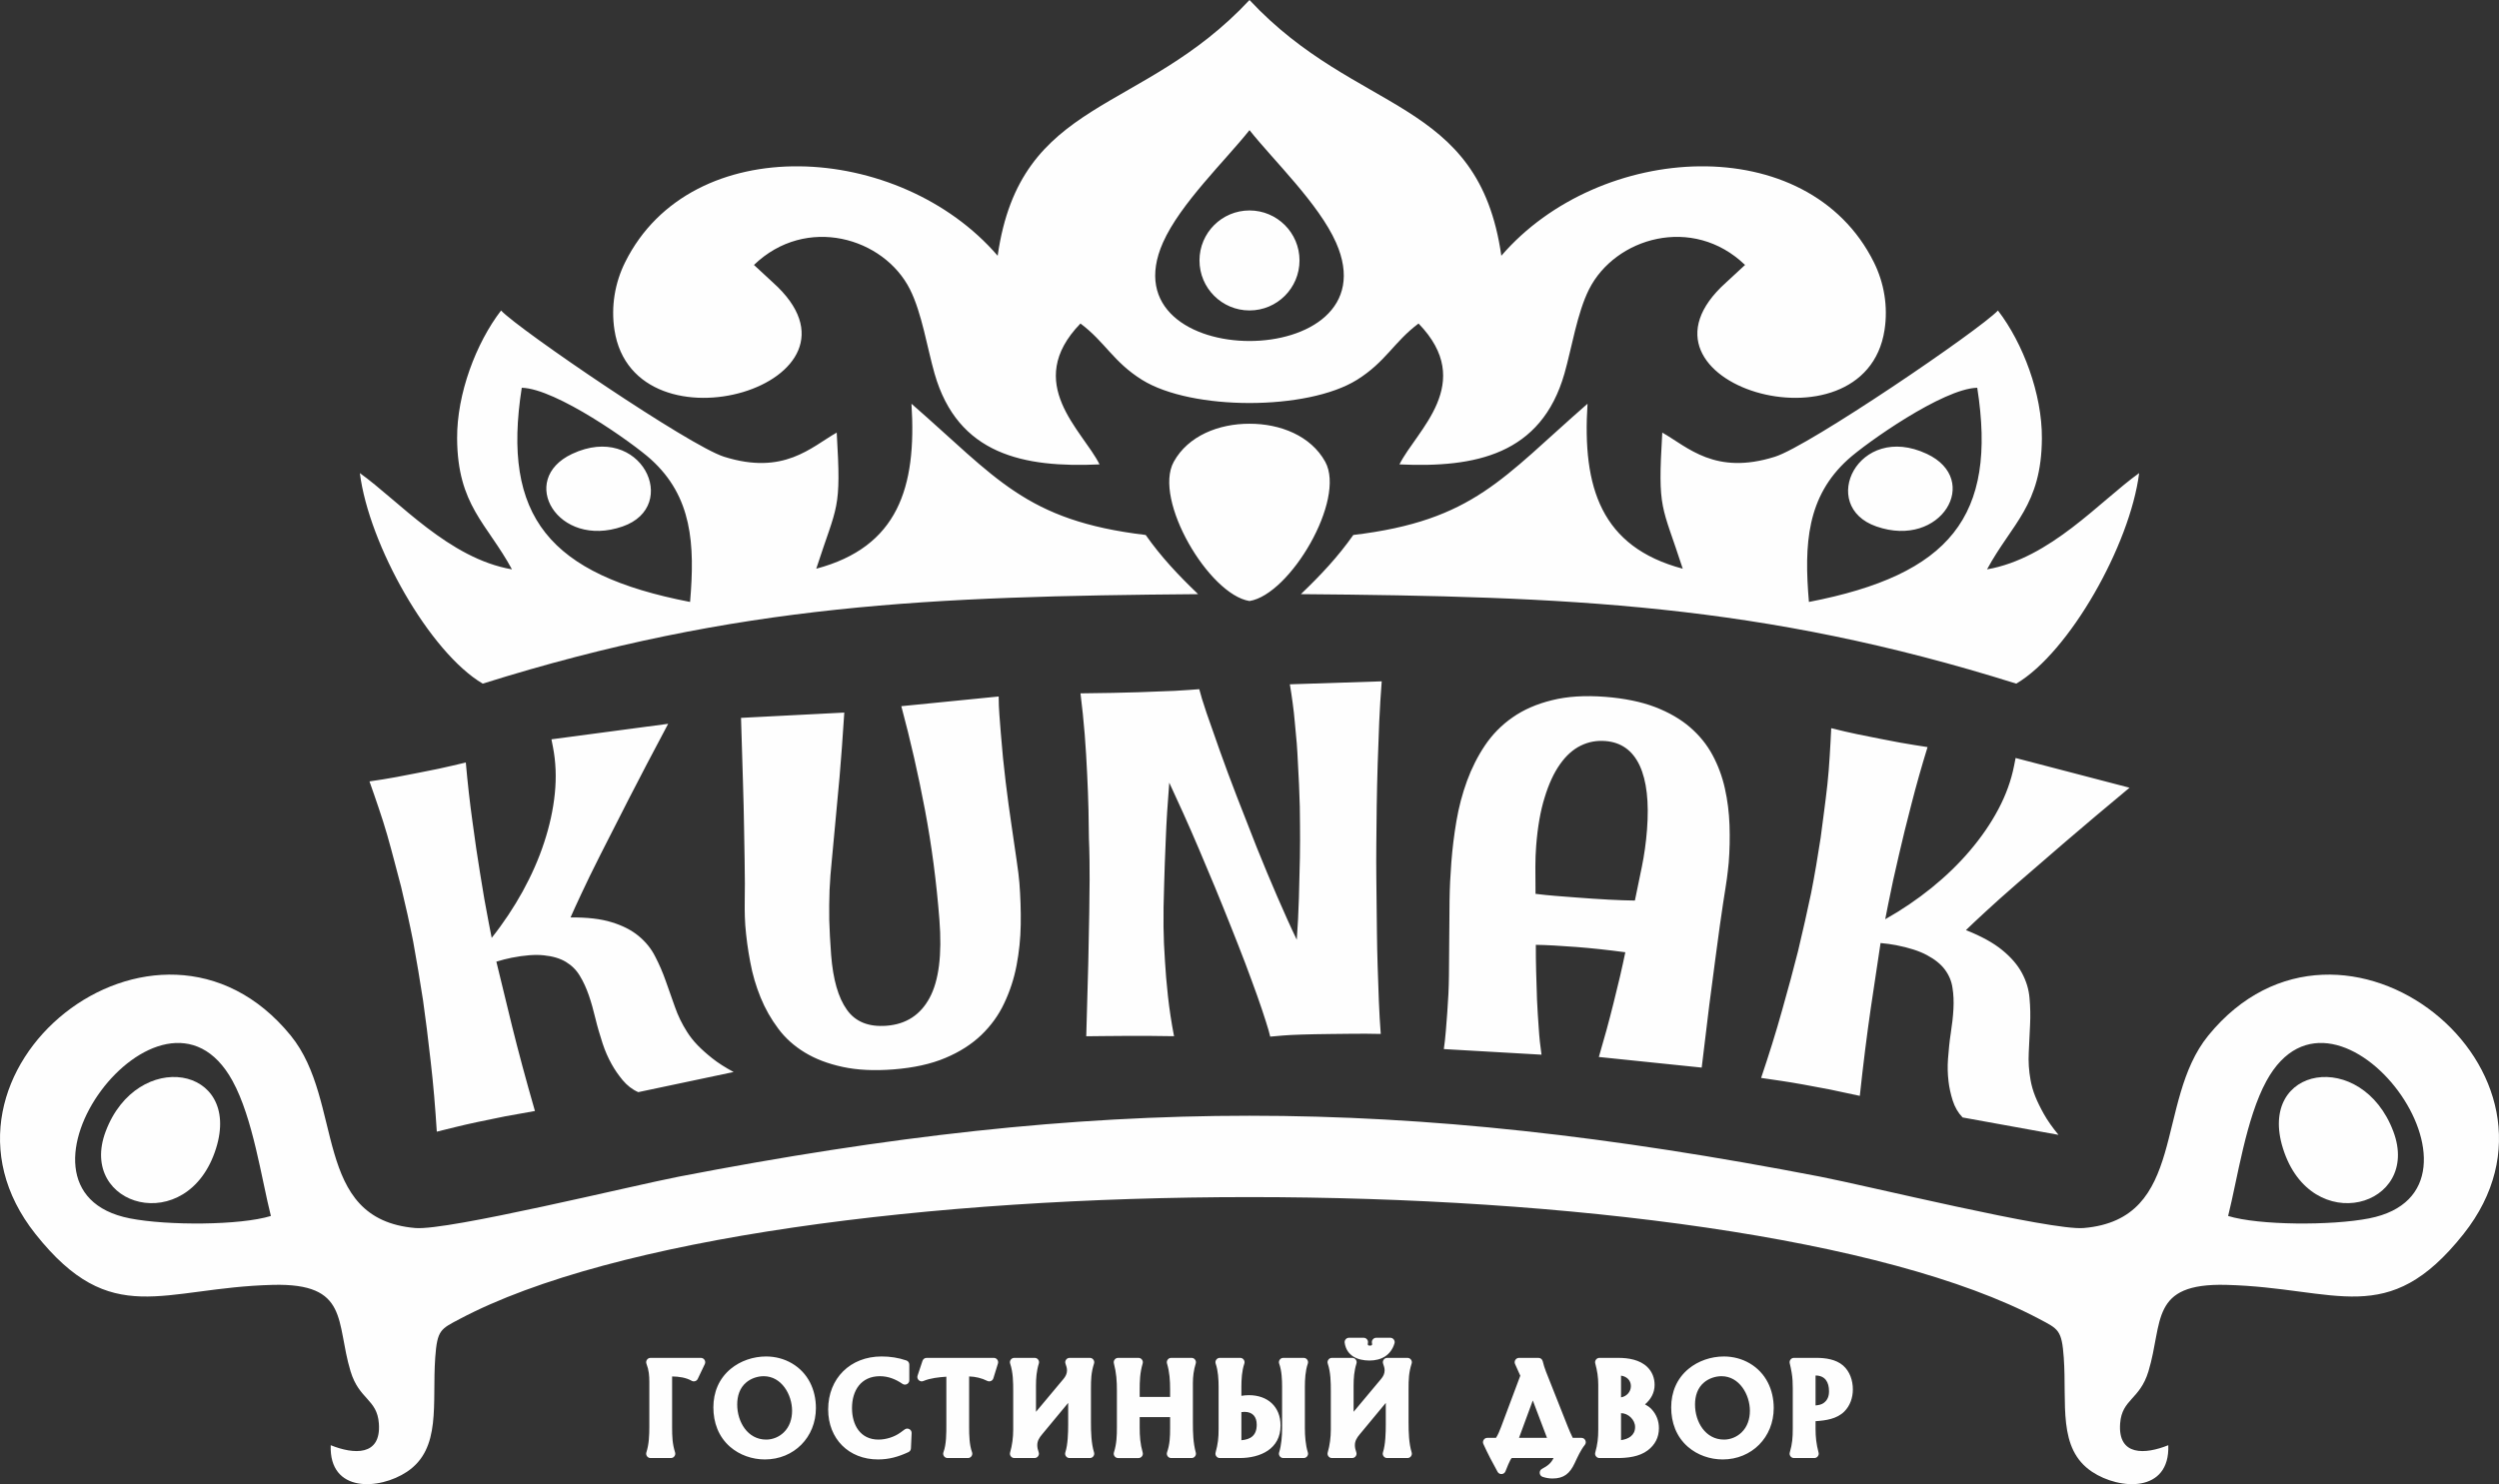 <?xml version="1.0" encoding="UTF-8"?> <svg xmlns="http://www.w3.org/2000/svg" xmlns:xlink="http://www.w3.org/1999/xlink" xmlns:xodm="http://www.corel.com/coreldraw/odm/2003" xml:space="preserve" width="937.286mm" height="556.808mm" version="1.1" style="shape-rendering:geometricPrecision; text-rendering:geometricPrecision; image-rendering:optimizeQuality; fill-rule:evenodd; clip-rule:evenodd" viewBox="0 0 21210.99 12600.69"><rect x="0" y="0" width="21210.99" height="12600.69" fill="#333333" stroke="none"/> <defs> <style type="text/css"> .fil0 {fill:#FEFEFE} .fil1 {fill:#FEFEFE;fill-rule:nonzero} </style> </defs> <g id="Слой_x0020_1">  <path class="fil0" d="M4856.23 3853.48c-467.37,219.2 -122.6,807.93 428.27,616.3 498.44,-173.39 155.83,-890.23 -428.27,-616.3zm11498.54 0c467.37,219.2 122.6,807.93 -428.27,616.3 -498.44,-173.39 -155.83,-890.23 428.27,-616.3zm-1000.96 1257.08c1195.84,-231.33 1600.06,-724.98 1428.62,-1818.48 -290.57,6.53 -943.85,469.7 -1096.64,608.11 -349.44,316.59 -374.22,718.41 -331.98,1210.37zm-1879.2 -1682.72c-45.47,711.2 115.01,1216.21 808.17,1400.54 -179.37,-554.47 -213.41,-485.43 -173.69,-1155.69 216.77,123.24 448.15,365.61 957.04,204.82 291.57,-92.1 1736.51,-1076.53 1892.03,-1241.22 211.86,275.25 375.38,707.17 372.99,1085.83 -3.62,569.25 -253.17,720.07 -465.68,1111.83 536.82,-92.55 958.22,-579.2 1291.2,-817.43 -77.41,610.46 -592.31,1521.56 -1042.87,1787.64 -2167.22,-680.59 -3817.69,-740.99 -6072.25,-759.84 169.68,-162.29 316.05,-318.54 445.07,-502.38 1022.24,-121.59 1267.69,-486.89 1988,-1114.12zm-2869.11 169.74c260.37,-0.81 521.26,102.11 642.96,323.26 176.95,321.5 -298.68,1126.94 -642.96,1181.89 -344.28,-54.96 -819.92,-860.39 -642.96,-1181.89 121.71,-221.15 382.59,-324.07 642.96,-323.26zm0 -1810.87c234.43,0 424.47,190.04 424.47,424.47 0,234.43 -190.04,424.47 -424.47,424.47 -234.43,0 -424.47,-190.04 -424.47,-424.47 0,-234.43 190.04,-424.47 424.47,-424.47zm912 1438.2c244.16,-152.12 313.68,-321.94 522.8,-478.34 491.23,507.13 -19.42,908.46 -161.89,1196.17 641.41,29.45 1203.19,-80.84 1400.45,-771.66 61.87,-216.63 107.69,-513.87 208.31,-714 221.88,-441.25 882.14,-634.11 1324.44,-207.65l-161.35 149.28c-950.59,852.46 1177.97,1492.7 1345.36,402.4 30.74,-200.27 -4.21,-400.83 -90.22,-574.06 -561.77,-1131.26 -2329.47,-1023.44 -3162.37,-55.79 -192.88,-1350.69 -1220.9,-1188.91 -2137.55,-2171.25 -916.66,982.34 -1944.68,820.57 -2137.55,2171.25 -832.9,-967.65 -2600.6,-1075.47 -3162.37,55.79 -86.01,173.23 -120.95,373.79 -90.22,574.06 167.39,1090.3 2295.95,450.06 1345.36,-402.4l-161.35 -149.28c442.3,-426.45 1102.56,-233.6 1324.44,207.65 100.62,200.13 146.45,497.37 208.31,714 197.26,690.82 759.05,801.11 1400.45,771.66 -142.47,-287.71 -653.12,-689.04 -161.89,-1196.17 209.12,156.4 278.64,326.22 522.8,478.34 420.95,262.23 1403.06,262.23 1824.01,0zm-912 -2120.12c204.38,257.63 587.82,624.06 734.36,954.45 247.16,557.24 -243.6,835.86 -734.36,835.86 -490.76,0 -981.52,-278.62 -734.36,-835.86 146.54,-330.39 529.98,-696.82 734.36,-954.45zm-4748.31 4005.76c-1195.84,-231.33 -1600.06,-724.98 -1428.62,-1818.48 290.57,6.53 943.85,469.7 1096.64,608.11 349.44,316.59 374.22,718.41 331.98,1210.37zm1879.2 -1682.72c45.47,711.2 -115.01,1216.21 -808.17,1400.54 179.37,-554.47 213.41,-485.43 173.69,-1155.69 -216.77,123.24 -448.15,365.61 -957.04,204.82 -291.57,-92.1 -1736.51,-1076.53 -1892.03,-1241.22 -211.86,275.25 -375.38,707.17 -372.99,1085.83 3.62,569.25 253.17,720.07 465.68,1111.83 -536.82,-92.55 -958.22,-579.2 -1291.2,-817.43 77.41,610.46 592.31,1521.56 1042.87,1787.64 2167.22,-680.59 3817.69,-740.99 6072.25,-759.84 -169.68,-162.29 -316.05,-318.54 -445.07,-502.38 -1022.24,-121.59 -1267.69,-486.89 -1988,-1114.12z"></path> <path class="fil1" d="M4540.49 9432.48c-44.23,8.67 -87.6,16.48 -129.15,23.21 -41.54,6.72 -82.96,14.15 -125.21,22.44 -80.59,15.82 -156.13,31.35 -227.6,46.8 -70.48,15.26 -131.15,28.59 -182.71,41.54 -63.34,15.28 -118.82,29.02 -168.4,41.59 -12.84,-205.88 -29.54,-405.3 -52.03,-597.9 -21.64,-193.47 -43.17,-365.64 -64.62,-516.48 -27.25,-175.31 -54.87,-342 -83.54,-498.54 -29.98,-152.72 -64.43,-307.41 -102.62,-465.63 -17.24,-67.03 -36.26,-137.97 -56.1,-213.04 -19.7,-74.37 -39.66,-150.11 -62,-227.52 -22.2,-76.72 -46.51,-153.73 -72.77,-230.37 -25.28,-76.84 -52.14,-151.23 -77.73,-224.43 81.39,-11.71 156.62,-23.64 225.55,-36.45 69.78,-13.69 133.79,-25.54 192.76,-37.12 61.92,-12.15 117.8,-23.83 166.94,-33.47 49.98,-10.53 91.97,-20.18 126.1,-28.3 40.01,-9.29 75.14,-17.59 106.31,-25.14 15.11,170.58 33.61,337.65 56.22,499.64 21.63,162.18 43.1,308.03 64.44,437.56 23.54,151.14 48.55,294.17 75.03,429.09l24.06 122.59c99.86,-125.58 186.47,-256.38 262.61,-393.64 75.16,-137.09 136.74,-275.77 182.63,-416.36 46.03,-139.9 76.91,-278.96 90.68,-416.8 13.9,-137.15 8.43,-269.07 -16.17,-394.41l-12.63 -64.38 990.68 -131.83c-128.32,240.68 -238.86,452.28 -332.62,634.97 -93.63,183.38 -174,340.69 -240.87,473.3 -66.85,132.61 -120.75,242.76 -160.87,329.58 -40.95,87.69 -72.51,155.76 -94.25,206.25 141.59,-1.47 257.53,12.06 349.94,40.85 92.27,28.12 168.32,67.25 228.05,116.7 59.71,49.45 106.75,107.07 140.24,173.75 34.34,65.8 64.32,135.31 89.79,207.83 26.57,73.03 52.18,146.24 77.9,220.13 25.87,74.58 60.03,144.7 102.77,211.7 23.8,38.01 53.89,76.9 90.99,115.14 33.21,34.02 74.11,70.81 123.67,110.15 49.58,39.35 110.22,77.95 180.96,115.98l-809.47 170.95c-50.29,-22.14 -93.6,-55.6 -132.18,-101.37 -37.46,-45.29 -68.89,-91.03 -94.29,-137.25 -29.98,-53.86 -55.69,-112.11 -76.19,-174.95 -23.22,-71.55 -44.21,-142.1 -61.01,-212.07 -16.66,-69.27 -34.74,-135.43 -55.82,-196.02 -21.21,-61.26 -46.39,-116.78 -76.4,-165.66 -29.02,-49.06 -68.35,-88.28 -118.14,-118.34 -49.79,-30.06 -112.58,-48.32 -186.51,-55.86 -74.08,-8.22 -165.54,-0.94 -275.6,20.66 -20.63,4.05 -42.14,8.98 -62.5,14.4 -21.36,5.62 -42.57,11.91 -65.75,18.6 34.26,143.35 78.99,324.47 131.95,542.38 53.96,217.71 118.79,459.61 195.47,725.5zm4112.05 -1935.41c8.95,115.51 13.03,232.79 11.22,351.93 -1.81,119.14 -13.94,234.89 -35.37,347.16 -21.43,112.25 -56.33,219.27 -104.68,321.01 -47.37,101.68 -112.74,191.44 -194.99,270.62 -82.32,78.48 -183.75,143.76 -305.38,194.48 -121.58,51.43 -268.74,83.84 -440.49,97.15 -163.76,12.7 -306.94,5.59 -430.57,-21.22 -124.63,-26.74 -231.25,-67.47 -321.93,-122.75 -90.67,-55.26 -166.24,-122.91 -225.73,-203.7 -60.52,-80.71 -110.51,-168.53 -149.01,-263.55 -38.46,-94.32 -68.3,-194.21 -87.55,-299.82 -20.17,-104.83 -34.36,-210.14 -42.47,-314.51 -2.1,-27.14 -2.93,-50.88 -3.5,-71.13 -0.62,-20.95 -1.29,-42.6 -1.18,-67.11 0.16,-23.81 -0.05,-52.49 0.35,-86.12 0.46,-32.94 1.11,-76.38 1.07,-128.89 -1.06,-52.42 -1.07,-117.51 -2.07,-195.14 -0.95,-76.94 -3.24,-171.25 -4.89,-283.13 -1.64,-111.88 -4.84,-243.93 -9.61,-396.16 -4.77,-152.24 -10.43,-328.9 -16.09,-531.46l876.49 -44.86c-13.72,211.77 -26.77,393.39 -40.08,545.62 -14.37,151.62 -26.09,285.53 -37.19,401.19 -10.09,116.29 -20.29,217.87 -28.52,306.02 -9.23,88.22 -15.68,173.41 -19.35,255.6 -2.62,82.81 -4.14,166.92 -2.49,252.9 2.63,85.9 7.25,184.24 15.93,296.27 16.09,207.36 60.28,362.84 133.49,464.96 72.27,102.89 185.27,148.03 337.04,136.27 165.76,-12.85 287.23,-91.57 365.35,-236.93 78.19,-144.66 106.29,-365.25 83.31,-661.66 -25.09,-323.56 -66.23,-633.98 -122.54,-932.72 -56.32,-298.74 -123.28,-592.46 -200.97,-881.84l826.39 -82.27c0.09,53.19 2.15,105.54 6.09,156.33 3.94,50.79 7.94,102.28 11.92,153.77 11.05,142.65 24.79,280.88 41.14,414.02 16.4,133.83 32.94,256.45 49.6,367.86 15.69,111.48 30.33,209.75 42.96,294.88 12.63,85.11 20.75,150.99 24.3,196.92zm3075.22 -1712.53c-8.81,110.38 -15.56,225.61 -21.26,345.03 -4.69,119.4 -9.39,238.8 -13.1,358.9 -3.68,120.09 -6.39,238.07 -8.12,353.95 -1.74,115.88 -2.53,224.77 -3.42,327.38 -0.88,101.91 -0.87,195.44 0.07,279.87 0.93,84.45 1.71,156.33 2.35,214.95 0.84,76.06 1.76,160.52 2.78,253.33 1.02,92.82 3.08,187.72 6.15,286.1 3.09,98.37 6.17,196.76 10.24,295.12 4.1,99.07 9.12,191.85 16.09,279.02 -84.16,-1.87 -160.28,-2.43 -230.38,-1.66 -69.1,0.76 -132.19,1.45 -189.28,2.08 -101.14,1.11 -185.26,2.73 -252.35,4.86 -66.07,2.12 -119.13,4.79 -158.16,8.02 -47.04,3.31 -83.05,6.49 -108.06,9.56 -6.32,-28.55 -18.83,-73.08 -38.52,-133.58 -18.7,-60.52 -43.51,-132.14 -72.47,-214.88 -29.96,-82.74 -63.01,-174.49 -101.18,-275.28 -38.14,-100.08 -79.37,-205.03 -122.63,-313.44 -43.26,-108.41 -87.52,-218.9 -133.82,-330.76 -46.3,-111.87 -92.58,-220.94 -137.82,-327.93 -45.24,-106.29 -89.4,-207.01 -132.52,-302.86 -43.12,-95.84 -82.11,-181.27 -118,-257.65 -14.11,174.65 -24.37,335.99 -29.75,484.02 -6.39,148.04 -10.99,277.21 -13.78,387.52 -4.6,128.47 -6.32,245.76 -5.16,351.83 1.01,91.43 5.07,188.39 12.21,290.23 4.95,87.19 13.06,186.9 25.3,298.44 12.25,111.54 29.52,225.13 51.82,340.73 -150.26,-2.53 -274.46,-3.27 -370.62,-2.91 -97.15,0.36 -174.25,1.2 -230.34,1.82l-144.21 1.58c7.33,-244.36 13.08,-451.72 17.22,-622.07 3.13,-170.33 6.58,-313.46 8.31,-428.64 1.74,-115.18 2.74,-207.32 2.97,-277.12 0.24,-69.1 -0.38,-125.63 -0.85,-168.89 -0.46,-42.57 -0.84,-76.77 -2.13,-102.58 -1.29,-26.51 -2.57,-53.02 -2.87,-80.24 -0.74,-67.68 -1.64,-149.35 -3.67,-242.85 -2.04,-94.19 -6.15,-195.36 -11.35,-303.48 -5.19,-108.83 -11.44,-221.14 -20.74,-338.29 -9.3,-117.16 -21.58,-232.89 -35.86,-347.19 199.3,-2.19 363.5,-5.38 492.68,-9.59 129.16,-4.21 231.27,-8.13 307.34,-11.75 90.09,-5.18 160.16,-10.14 208.19,-14.16 10.48,43.16 31.26,111.33 62.31,203.13 32.06,92.48 69.3,199.55 112.7,321.22 43.4,121.67 91.91,253.04 146.55,394.14 54.63,141.09 110.27,283.56 166.94,426.72 57.66,143.14 115.26,282.1 173.83,416.87 58.58,134.76 113,257 165.27,365.32 8.74,-115.97 14.46,-233.98 18.14,-354.77 3.68,-120.79 6.45,-233.89 8.31,-338.61 1.85,-105.41 1.84,-196.84 0.99,-275 -0.86,-78.86 -1.47,-132.6 -1.79,-162.6 -3.36,-124.2 -8.73,-248.38 -16.09,-371.84 -2.58,-53.02 -5.2,-108.82 -9.83,-166.01 -4.63,-57.18 -10.27,-114.36 -15.92,-172.23 -4.64,-57.88 -11.28,-115.03 -18.89,-170.79 -7.63,-55.76 -15.21,-108.02 -23.77,-156.78l779.96 -25.31zm556.31 2812.3c8.09,-104.37 13.19,-208.98 14.35,-314.6 1.11,-104.91 2.27,-210.53 2.42,-316.22 0.21,-106.38 1.43,-212.69 2.69,-319.69 1.31,-107.7 6.73,-216.48 15.26,-326.42 8.96,-115.51 23.03,-232.02 43.22,-350.16 20.22,-118.13 50.08,-231.31 89.63,-339.55 39.53,-108.25 90.55,-209.29 153.02,-302.44 62.42,-92.46 139.9,-171.86 233.34,-236.71 93.47,-65.55 204.74,-114.33 334.78,-146.25 130.11,-32.61 280.51,-41.95 452.27,-28.64 163.74,12.7 305.13,41.85 423.21,86.71 117.99,45.55 217.02,102.93 297.04,172.14 80.02,69.2 143.26,147.6 190.65,235.98 47.39,88.38 82.25,182.78 104.61,283.22 22.4,99.74 35.44,203.65 39.22,310.35 3.73,107.38 1.57,212.92 -6.52,317.29 -2.1,27.14 -4.98,51.42 -7.55,71.52 -2.56,20.1 -5.29,42.29 -8.11,65.88 -2.84,23.58 -7.04,51.95 -12.58,84.43 -4.54,32.55 -11.82,74.68 -19.86,126.56 -8.04,51.88 -17.01,115.58 -27.92,191.74 -10.88,75.46 -23.16,169.01 -37.78,279.88 -14.62,110.87 -31.8,241.84 -51.57,392.91 -18.74,151.15 -40.43,327.27 -64.12,529.13l-872.97 -90.08c44.98,-152.61 86.95,-305.47 125,-459.31 39.01,-153.08 72.24,-296.81 99.62,-429.79 -149.13,-19.96 -288.59,-34.97 -417.4,-44.95 -65.9,-5.11 -128.88,-9.3 -186.89,-12.4 -59.01,-3.18 -111.11,-5.11 -155.25,-5.73 -0.51,71.36 0.7,146.35 2.6,225.61 1.84,79.94 4.68,159.96 7.45,240.69 3.79,80.79 8.63,160.96 14.56,239.83 4.89,79.48 13.1,155.02 23.62,226.53l-829.06 -47.48c6.93,-50.56 12.87,-101.21 16.96,-154.08 4.06,-52.19 8.04,-103.68 12.09,-155.87zm749.18 -1008.04c58.7,7.35 116.5,13.24 172.42,17.57 56.91,4.41 112.84,8.75 166.75,12.92 208.69,16.19 376.76,25.01 504.23,26.49 19.47,-95.78 38.96,-191.58 59.54,-288.69 19.54,-96.48 34.67,-201.01 43.3,-312.34 18.24,-235.2 -2.83,-416.73 -62.19,-545.23 -60.35,-128.58 -157.45,-197.72 -291.25,-208.09 -74.88,-5.8 -144.18,7.03 -208.96,39.11 -65.77,31.99 -124.05,84.18 -175.97,157.86 -51.88,72.98 -95.32,166.9 -130.33,281.8 -36.03,114.81 -59.69,251.58 -72.05,410.92 -4.32,55.67 -6.91,114.97 -6.83,178.67 0.08,63.7 1.2,140.09 1.34,229.01zm2752.42 1715.13c-44.23,-8.68 -87.33,-17.86 -128.35,-27.32 -41,-9.48 -82.15,-18.26 -124.41,-26.55 -80.59,-15.82 -156.4,-29.99 -228.41,-42.7 -71.02,-12.52 -132.22,-23.1 -184.86,-30.59 -64.41,-9.79 -120.97,-18.05 -171.62,-25.14 65.92,-195.45 125.84,-386.39 177.81,-573.21 53.08,-187.3 98.22,-354.83 135.38,-502.59 41.03,-172.61 78.46,-337.37 111.08,-493.13 29.97,-152.72 56.55,-308.96 80.99,-469.88 9.36,-68.57 18.57,-141.44 28.56,-218.43 9.87,-76.3 20.02,-153.97 28.6,-234.08 8.44,-79.42 15.05,-159.92 19.69,-240.79 5.64,-80.69 8.9,-159.71 12.87,-237.16 79.78,19.92 153.93,37.32 222.58,51.51 69.79,13.69 133.54,26.92 192.51,38.48 61.91,12.16 118.07,22.47 167.19,32.11 50.26,9.15 92.79,16.08 127.46,21.46 40.56,6.53 76.2,12.1 107.93,16.91 -50.48,163.64 -96.49,325.3 -136.79,483.82 -41.29,158.33 -76.52,301.48 -105.73,429.45 -35.33,148.83 -66.23,290.7 -92.71,425.62l-24.05 122.59c139.91,-78.52 269.54,-166.87 391.91,-265.19 121.39,-98.5 230.83,-203.63 326.45,-316.44 95.48,-112.13 176.63,-229.2 241.49,-351.61 64.7,-121.73 109.5,-245.93 134.1,-371.27l12.63 -64.38 967.01 252.38c-209.76,174.33 -392.07,328.45 -547.94,462.16 -155.99,134.39 -289.86,249.66 -401.88,347.15 -112.01,97.51 -203.55,179.11 -273.51,244.34 -71.07,65.71 -125.99,116.8 -165.21,155.34 131.63,52.15 233.86,108.49 308.55,170.08 74.79,60.91 130.41,125.88 167.02,194.23 36.6,68.35 58.36,139.47 64.17,213.87 6.93,73.91 8.4,149.59 4.57,226.35 -2.99,77.65 -6.96,155.11 -11.08,233.25 -4.23,78.82 0.89,156.65 15.14,234.83 7.66,44.18 20.84,91.56 40.73,140.99 17.88,44.05 41.84,93.57 72.86,148.73 31.03,55.17 72.58,113.82 123.71,175.77l-814.06 -147.67c-38.17,-39.5 -65.62,-86.86 -84.03,-143.81 -17.59,-56.09 -29.39,-110.32 -35.43,-162.71 -7.4,-61.19 -9.19,-124.84 -4.42,-190.77 5.54,-75.01 12.77,-148.28 23.67,-219.39 10.76,-70.44 19.03,-138.51 22.42,-202.57 3.5,-64.74 1.18,-125.66 -8.14,-182.25 -8.31,-56.4 -29.91,-107.57 -64.65,-154.23 -34.74,-46.65 -85.95,-87.28 -151.55,-122.2 -65.48,-35.61 -152.9,-63.44 -262.97,-85.05 -20.62,-4.05 -42.4,-7.61 -63.3,-10.29 -21.89,-2.87 -43.91,-5.06 -67.9,-7.63 -22.47,145.65 -49.51,330.25 -82.82,552.02 -32.34,221.96 -63.73,470.41 -93.25,745.57z"></path> <path class="fil0" d="M2807.04 12269.98c-15.02,408.04 414.5,380.37 646.27,226.1 295.96,-197 213.19,-577.47 240.84,-970.09 16.64,-236.19 46.76,-242.33 208.04,-327.76 2604.31,-1379.55 10802.28,-1379.55 13406.6,0 161.28,85.43 191.4,91.57 208.04,327.76 27.65,392.63 -55.12,773.1 240.84,970.09 231.77,154.27 661.29,181.94 646.27,-226.1 -194.3,78.46 -429.3,95.27 -408.67,-184.72 15.34,-208.06 167.06,-200.56 240.4,-442.87 126.33,-417.43 8.1,-750.23 660.49,-733.64 941.43,23.95 1367.39,381.92 2013.41,-431.4 1087.5,-1369.13 -1032.37,-3076.94 -2166.28,-1685.26 -457.22,561.17 -174.85,1559.46 -1058.3,1634.06 -275.98,23.29 -1847.95,-361.41 -2235.45,-436.25 -3570.31,-689.45 -6117.81,-689.45 -9688.12,0 -387.5,74.84 -1959.47,459.54 -2235.45,436.25 -883.45,-74.61 -601.08,-1072.89 -1058.3,-1634.06 -1133.91,-1391.68 -3253.79,316.13 -2166.28,1685.26 646.02,813.31 1071.97,455.35 2013.41,431.4 652.4,-16.59 534.16,316.21 660.49,733.64 73.34,242.31 225.06,234.81 240.4,442.87 20.63,279.99 -214.37,263.18 -408.67,184.72zm16104.73 -1946.2c260.71,80.09 876.33,82.92 1195.67,20.64 1219.49,-237.78 -272.07,-2262.64 -870.77,-1166.26 -173.23,317.21 -244.6,826.72 -324.9,1145.62zm-16612.55 0c-260.71,80.09 -876.33,82.92 -1195.67,20.64 -1219.49,-237.78 272.07,-2262.64 870.77,-1166.26 173.23,317.21 244.6,826.72 324.9,1145.62z"></path> <path class="fil0" d="M1833.65 9750.37c220.7,-703.22 -670.27,-851.07 -936.67,-144.57 -241.08,639.32 697.24,907.48 936.67,144.57z"></path> <path class="fil0" d="M19377.34 9750.37c-220.7,-703.22 670.27,-851.07 936.67,-144.57 241.08,639.32 -697.24,907.48 -936.67,144.57z"></path> <path class="fil0" d="M5704.68 11686.16l0 433.33c0,76.76 2.27,138.19 25.11,211.25 3.64,11.64 1.7,23.24 -5.52,33.06 -7.22,9.83 -17.71,15.14 -29.91,15.14l-172.71 0c-12.24,0 -22.78,-5.35 -29.99,-15.24 -7.21,-9.9 -9.1,-21.56 -5.35,-33.21 22.61,-70.48 25.02,-146.51 25.02,-219.93l0 -376.18c0,-55.82 -3.97,-103.08 -24.27,-155.28 -4.58,-11.78 -3.18,-23.98 3.96,-34.41 7.14,-10.43 18,-16.16 30.64,-16.16l426.79 0c13.11,0 24.39,6.21 31.39,17.3 7,11.09 7.76,23.94 2.12,35.78l-59.55 125.07c-4.6,9.68 -12.21,16.28 -22.45,19.48 -10.23,3.19 -20.25,2.09 -29.54,-3.25 -48.27,-27.71 -110.37,-36.22 -165.74,-36.73zm787.38 704.68c-107.13,0 -214.88,-36.95 -295.9,-107.81 -98.17,-85.86 -141.22,-205.71 -141.22,-334.27 0,-128.09 47.12,-243.96 146.52,-326.56 83.05,-69.01 192.97,-105.59 300.53,-105.59 77.12,0 153.37,19.46 219.97,58.64 136.92,80.54 203.25,223.6 203.25,379.47 0,247.33 -185.92,436.13 -433.15,436.13zm1225.89 -805.36l0 133c0,14.13 -7.31,26.24 -19.81,32.84 -12.5,6.59 -26.63,5.78 -38.29,-2.21 -58,-39.73 -120.43,-64.97 -191.44,-64.97 -160.32,0 -236.82,121.42 -236.82,270.57 0,142.57 69.83,267.59 224.91,267.59 63.05,0 134.44,-22.06 185.57,-59.36l36.73 -26.8c11.81,-8.62 26.57,-9.64 39.45,-2.71 12.89,6.93 20.18,19.8 19.51,34.4l-5.95 129.03c-0.66,14.2 -8.61,26.02 -21.51,31.99 -85.44,39.49 -163.39,61.98 -257.77,61.98 -248.99,0 -423.22,-175.62 -423.22,-424.21 0,-264.76 188.48,-450.03 453,-450.03 72.44,0 141.6,10.45 210.4,33.72 15.35,5.19 25.23,18.96 25.23,35.16zm314.53 102.89c-64.88,4.34 -139.12,12.63 -194.36,36.41 -13.74,5.92 -28.77,3.37 -39.79,-6.76 -11.03,-10.12 -14.84,-24.88 -10.1,-39.07l41.69 -125.07c5.14,-15.43 18.95,-25.38 35.21,-25.38l569.73 0c12.18,0 22.65,5.29 29.87,15.09 7.23,9.8 9.18,21.37 5.58,33l-38.71 125.07c-3.35,10.82 -10.56,18.8 -20.99,23.22 -10.43,4.41 -21.18,4.04 -31.28,-1.1 -46.06,-23.4 -101.51,-36.44 -153.51,-37.57l0 431.28c0,66.59 1.71,148.56 24.57,211.67 4.25,11.74 2.66,23.73 -4.51,33.96 -7.17,10.22 -17.91,15.8 -30.39,15.8l-172.7 0c-12.55,0 -23.36,-5.66 -30.51,-15.98 -7.15,-10.32 -8.66,-22.42 -4.25,-34.17 24.94,-66.5 24.43,-160.61 24.43,-231.14l0 -409.27zm760.78 298.07l233.16 -278.86c17.65,-21.11 30.07,-44.43 30.07,-72.47 0,-18.82 -5.52,-38.55 -12.33,-55.96 -4.61,-11.78 -3.22,-24.01 3.91,-34.45 7.13,-10.45 18.01,-16.19 30.66,-16.19l171.71 0c12.25,0 22.78,5.36 29.99,15.26 7.22,9.9 9.1,21.57 5.35,33.22 -24.54,76.35 -26.01,135.95 -26.01,214.95l0 285.85c0,80.72 2.54,175.55 26.18,253.21 3.54,11.62 1.54,23.15 -5.69,32.91 -7.22,9.76 -17.68,15.02 -29.82,15.02l-172.71 0c-12.26,0 -22.8,-5.37 -30.01,-15.28 -7.21,-9.91 -9.07,-21.59 -5.31,-33.25 21.4,-66.25 24.01,-166.28 24.01,-236.73l0 -182.87 -222.13 268.1c-23.26,28.07 -40.1,54.24 -40.1,91.45 0,20 4.97,40.17 11.7,58.9 4.23,11.73 2.62,23.71 -4.55,33.91 -7.17,10.2 -17.9,15.78 -30.37,15.78l-171.71 0c-12.06,0 -22.44,-5.18 -29.68,-14.83 -7.24,-9.65 -9.33,-21.06 -5.97,-32.64 17.82,-61.37 26.32,-129.16 26.32,-193.12l0 -325.56c0,-79.36 -0.87,-159.4 -25.93,-235.54 -3.85,-11.68 -2.02,-23.41 5.18,-33.36 7.21,-9.96 17.78,-15.36 30.07,-15.36l172.71 0c12.19,0 22.67,5.3 29.9,15.12 7.22,9.81 9.17,21.4 5.54,33.04 -19.57,62.81 -24.14,123.88 -24.14,189.45l0 220.32zm880.09 -126.42l258.26 0 0 -64.12c0,-76.14 -4.43,-146.28 -26.25,-219.69 -3.44,-11.6 -1.4,-23.07 5.83,-32.78 7.24,-9.7 17.65,-14.92 29.75,-14.92l172.71 0c12.2,0 22.69,5.31 29.91,15.13 7.22,9.83 9.15,21.43 5.52,33.07 -16.86,53.94 -24.11,109.14 -24.11,165.6l0 335.48c0,86.39 2,170.52 24.54,254.39 3.1,11.52 0.87,22.75 -6.39,32.22 -7.26,9.47 -17.53,14.54 -29.46,14.54l-172.71 0c-12.38,0 -23.03,-5.49 -30.22,-15.56 -7.19,-10.08 -8.91,-21.94 -4.88,-33.64 23.62,-68.64 25.77,-131.01 25.77,-203.31l0 -94.89 -258.26 0 0 86.95c0,76.86 4.7,139.5 25.42,213.29 3.25,11.56 1.1,22.89 -6.16,32.46 -7.25,9.57 -17.58,14.7 -29.58,14.7l-172.7 0c-12.19,0 -22.67,-5.3 -29.9,-15.11 -7.22,-9.82 -9.17,-21.41 -5.55,-33.04 23,-73.85 25.12,-138.99 25.12,-216.26l0 -306.7c0,-85.66 -4.44,-150.72 -25.62,-232.93 -2.96,-11.48 -0.66,-22.62 6.61,-32 7.27,-9.38 17.48,-14.38 29.34,-14.38l172.7 0c12.06,0 22.44,5.18 29.68,14.83 7.24,9.64 9.33,21.05 5.97,32.63 -23.28,80.33 -25.33,145.94 -25.33,229.86l0 54.19zm863.21 -9.41c21.34,-3.28 42.91,-5.48 64.12,-5.48 157.08,0 268.38,96.06 268.38,257.47 0,199.45 -171.58,276.32 -346.79,276.32l-168.73 0c-11.95,0 -22.23,-5.08 -29.49,-14.57 -7.25,-9.49 -9.47,-20.74 -6.33,-32.27 19.96,-73.55 25.49,-123.28 25.49,-200.69l0 -356.33c0,-62.73 -4,-137.49 -24.74,-197.27 -4.06,-11.71 -2.36,-23.59 4.83,-33.69 7.19,-10.1 17.85,-15.6 30.25,-15.6l172.7 0c12.4,0 23.06,5.5 30.25,15.6 7.19,10.1 8.89,21.98 4.83,33.69 -20.74,59.78 -24.75,134.53 -24.75,197.27l0 75.56zm528.63 528.31l-172.7 0c-12.2,0 -22.71,-5.32 -29.93,-15.16 -7.22,-9.84 -9.15,-21.46 -5.48,-33.1 19.24,-61.13 25.08,-140.4 25.08,-204.24l0 -351.36c0,-61.35 -3.15,-138.47 -24.52,-196.63 -4.32,-11.75 -2.76,-23.79 4.4,-34.05 7.16,-10.26 17.93,-15.87 30.44,-15.87l172.7 0c12.4,0 23.06,5.5 30.25,15.6 7.19,10.1 8.89,21.98 4.82,33.68 -20.74,59.79 -24.74,134.53 -24.74,197.27l0 351.36c0,64.11 5.75,142.84 25.08,204.24 3.67,11.64 1.74,23.26 -5.48,33.1 -7.22,9.84 -17.72,15.16 -29.93,15.16zm423.91 -392.49l233.16 -278.86c17.65,-21.11 30.07,-44.43 30.07,-72.47 0,-18.82 -5.52,-38.55 -12.33,-55.96 -4.61,-11.78 -3.22,-24.01 3.91,-34.45 7.14,-10.45 18.01,-16.19 30.66,-16.19l171.71 0c12.25,0 22.78,5.36 29.99,15.26 7.21,9.9 9.09,21.57 5.35,33.22 -24.54,76.35 -26.01,135.95 -26.01,214.95l0 285.85c0,80.72 2.54,175.55 26.18,253.21 3.54,11.62 1.54,23.15 -5.69,32.91 -7.22,9.76 -17.68,15.02 -29.82,15.02l-172.71 0c-12.26,0 -22.8,-5.37 -30.01,-15.28 -7.21,-9.91 -9.07,-21.59 -5.31,-33.25 21.4,-66.25 24.01,-166.28 24.01,-236.73l0 -182.87 -222.14 268.1c-23.26,28.07 -40.1,54.24 -40.1,91.45 0,20 4.97,40.17 11.7,58.9 4.22,11.73 2.62,23.71 -4.55,33.91 -7.17,10.2 -17.9,15.78 -30.37,15.78l-171.71 0c-12.06,0 -22.44,-5.18 -29.68,-14.83 -7.25,-9.65 -9.33,-21.06 -5.97,-32.64 17.82,-61.37 26.32,-129.16 26.32,-193.12l0 -325.56c0,-79.36 -0.87,-159.4 -25.93,-235.54 -3.84,-11.68 -2.02,-23.41 5.18,-33.36 7.21,-9.96 17.78,-15.36 30.08,-15.36l172.7 0c12.19,0 22.67,5.3 29.9,15.12 7.22,9.81 9.17,21.4 5.55,33.04 -19.57,62.81 -24.14,123.88 -24.14,189.45l0 220.32zm157.03 -575.65c0,-2.46 -0.79,-6.23 -1.27,-8.63 -2.24,-11.28 0.41,-21.9 7.71,-30.8 7.29,-8.89 17.19,-13.57 28.7,-13.57l119.1 0c12.14,0 22.58,5.26 29.82,15.01 7.23,9.75 9.23,21.27 5.71,32.89 -30.5,100.51 -111.43,145.44 -212.19,145.44 -100.78,0 -194.81,-40.36 -210.46,-151.03 -1.56,-11.03 1.43,-21.13 8.73,-29.54 7.31,-8.4 16.89,-12.78 28.03,-12.78l124.07 0c11.51,0 21.42,4.69 28.72,13.59 7.29,8.91 9.94,19.54 7.68,30.82 -0.47,2.38 -1.26,6.14 -1.26,8.58 0,12.53 6.51,13.5 18.46,13.5 11.95,0 18.46,-0.96 18.46,-13.5zm1540.05 968.14l-353.36 0c-0.4,0 -0.76,-0.1 -1.16,-0.01 -13.09,7.74 -47.78,97.91 -53.74,112.71 -5.47,13.61 -17.49,22.29 -32.12,23.21 -14.63,0.92 -27.65,-6.21 -34.77,-19.02 -43.07,-77.54 -83.89,-155.11 -120.48,-235.97 -5.35,-11.83 -4.41,-24.52 2.64,-35.43 7.04,-10.91 18.2,-16.99 31.19,-16.99l73.34 0c17.99,-27.77 33.22,-65.9 43.76,-94.03l162.4 -433.37 -44.4 -99.24c-5.29,-11.84 -4.31,-24.47 2.73,-35.35 7.05,-10.88 18.19,-16.93 31.15,-16.93l164.76 0c17.25,0 31.83,11.37 36.01,28.11 7.59,30.38 16.74,60.5 28.28,89.62l183.63 463.52c13.21,33.36 27.3,65.64 42.98,97.65l73.37 0c14.65,0 27.18,7.9 33.5,21.12 6.31,13.21 4.58,27.94 -4.63,39.32 -34.29,42.45 -62.69,105.16 -85.55,154.16 -41.07,88 -91.27,130.6 -188.48,130.6 -28.4,0 -56.3,-4.84 -83.21,-13.82 -14.39,-4.8 -23.98,-17 -25.25,-32.12 -1.26,-15.12 6.18,-28.75 19.57,-35.87 51.78,-27.53 78.15,-50.59 97.83,-91.89zm776.34 -455.79c20.56,10.99 39.77,24.21 55.44,40.99 41.79,44.77 62.59,100.16 62.59,161.31 0,78.12 -32.98,141.41 -95.13,188.41 -72.15,54.57 -171.86,65.08 -259.6,65.08l-149.88 0c-11.98,0 -22.29,-5.11 -29.54,-14.65 -7.25,-9.53 -9.43,-20.83 -6.24,-32.37 19.1,-69 25.45,-122.73 25.45,-194.56l0 -380.15c0,-66.39 -8.7,-118.53 -25.55,-182.05 -3.05,-11.51 -0.8,-22.71 6.46,-32.15 7.26,-9.44 17.51,-14.48 29.42,-14.48l160.79 0c85.23,0 181.83,15.7 245.39,77.66 41.22,40.18 61.71,93.91 61.71,151.02 0,69.73 -32.75,123.95 -81.3,165.94zm659.26 467.7c-107.13,0 -214.88,-36.95 -295.9,-107.81 -98.17,-85.86 -141.22,-205.71 -141.22,-334.27 0,-128.09 47.12,-243.96 146.52,-326.56 83.05,-69.01 192.97,-105.59 300.52,-105.59 77.12,0 153.37,19.46 219.97,58.64 136.92,80.54 203.25,223.6 203.25,379.47 0,247.33 -185.92,436.13 -433.15,436.13zm788.18 -324.72l0 65.27c0,71.02 7.19,131.84 25.55,200.88 3.07,11.52 0.82,22.72 -6.45,32.16 -7.26,9.45 -17.51,14.5 -29.43,14.5l-172.71 0c-12.08,0 -22.47,-5.2 -29.71,-14.87 -7.24,-9.67 -9.31,-21.1 -5.91,-32.7 21.22,-72.41 25.29,-125.5 25.29,-201.96l0 -342.43c0,-44.3 -1.73,-88.85 -9.36,-132.57 -4.68,-26.79 -9.72,-53.38 -16.33,-79.76 -2.86,-11.46 -0.52,-22.53 6.76,-31.85 7.28,-9.32 17.44,-14.28 29.26,-14.28l189.58 0c77.65,0 166.1,12.09 226.78,64.64 57.89,50.13 83.29,127.87 83.29,202.75 0,69.56 -22.6,138.21 -72.41,188.03 -63.44,63.45 -157.14,76.36 -244.21,82.18zm-8906.97 156.19c55.16,0 109.27,-22.32 148.92,-60.57 50.45,-48.66 71.03,-115.3 71.03,-184.2 0,-137.01 -89.42,-293.4 -240.79,-293.4 -52.15,0 -106.91,18.52 -147.15,51.88 -57.2,47.42 -77.76,116.59 -77.76,188.92 0,144.97 86.75,297.36 245.76,297.36zm4033.59 -233.49l0 238.92c77.3,-6.9 130.23,-39.05 130.23,-132.07 0,-67.66 -35.17,-108.78 -103.83,-108.78 -8.75,0 -17.61,0.68 -26.4,1.94zm2473.43 -98.83l-116.99 317.44 237.39 0 -120.4 -317.44zm748.96 336.82c61.28,-8.34 119.3,-39.17 119.3,-111.29 0,-61.83 -58.36,-117.47 -119.3,-117.72l0 229.01zm0 -363.1c46.65,-7.45 83.57,-46.39 83.57,-95.58 0,-50.65 -37.25,-82.46 -83.57,-88.77l0 184.35zm873.74 358.61c55.16,0 109.27,-22.32 148.92,-60.57 50.45,-48.66 71.03,-115.3 71.03,-184.2 0,-137.01 -89.42,-293.4 -240.79,-293.4 -52.15,0 -106.91,18.52 -147.15,51.88 -57.2,47.42 -77.76,116.59 -77.76,188.92 0,144.97 86.75,297.36 245.76,297.36zm777.26 -290.09c24.37,-2 49.63,-7.06 67.48,-19.7 34.81,-24.66 46.87,-58.69 46.87,-100.73 0,-76.6 -32.49,-133.41 -114.35,-133.6l0 254.03z"></path> </g> </svg> 